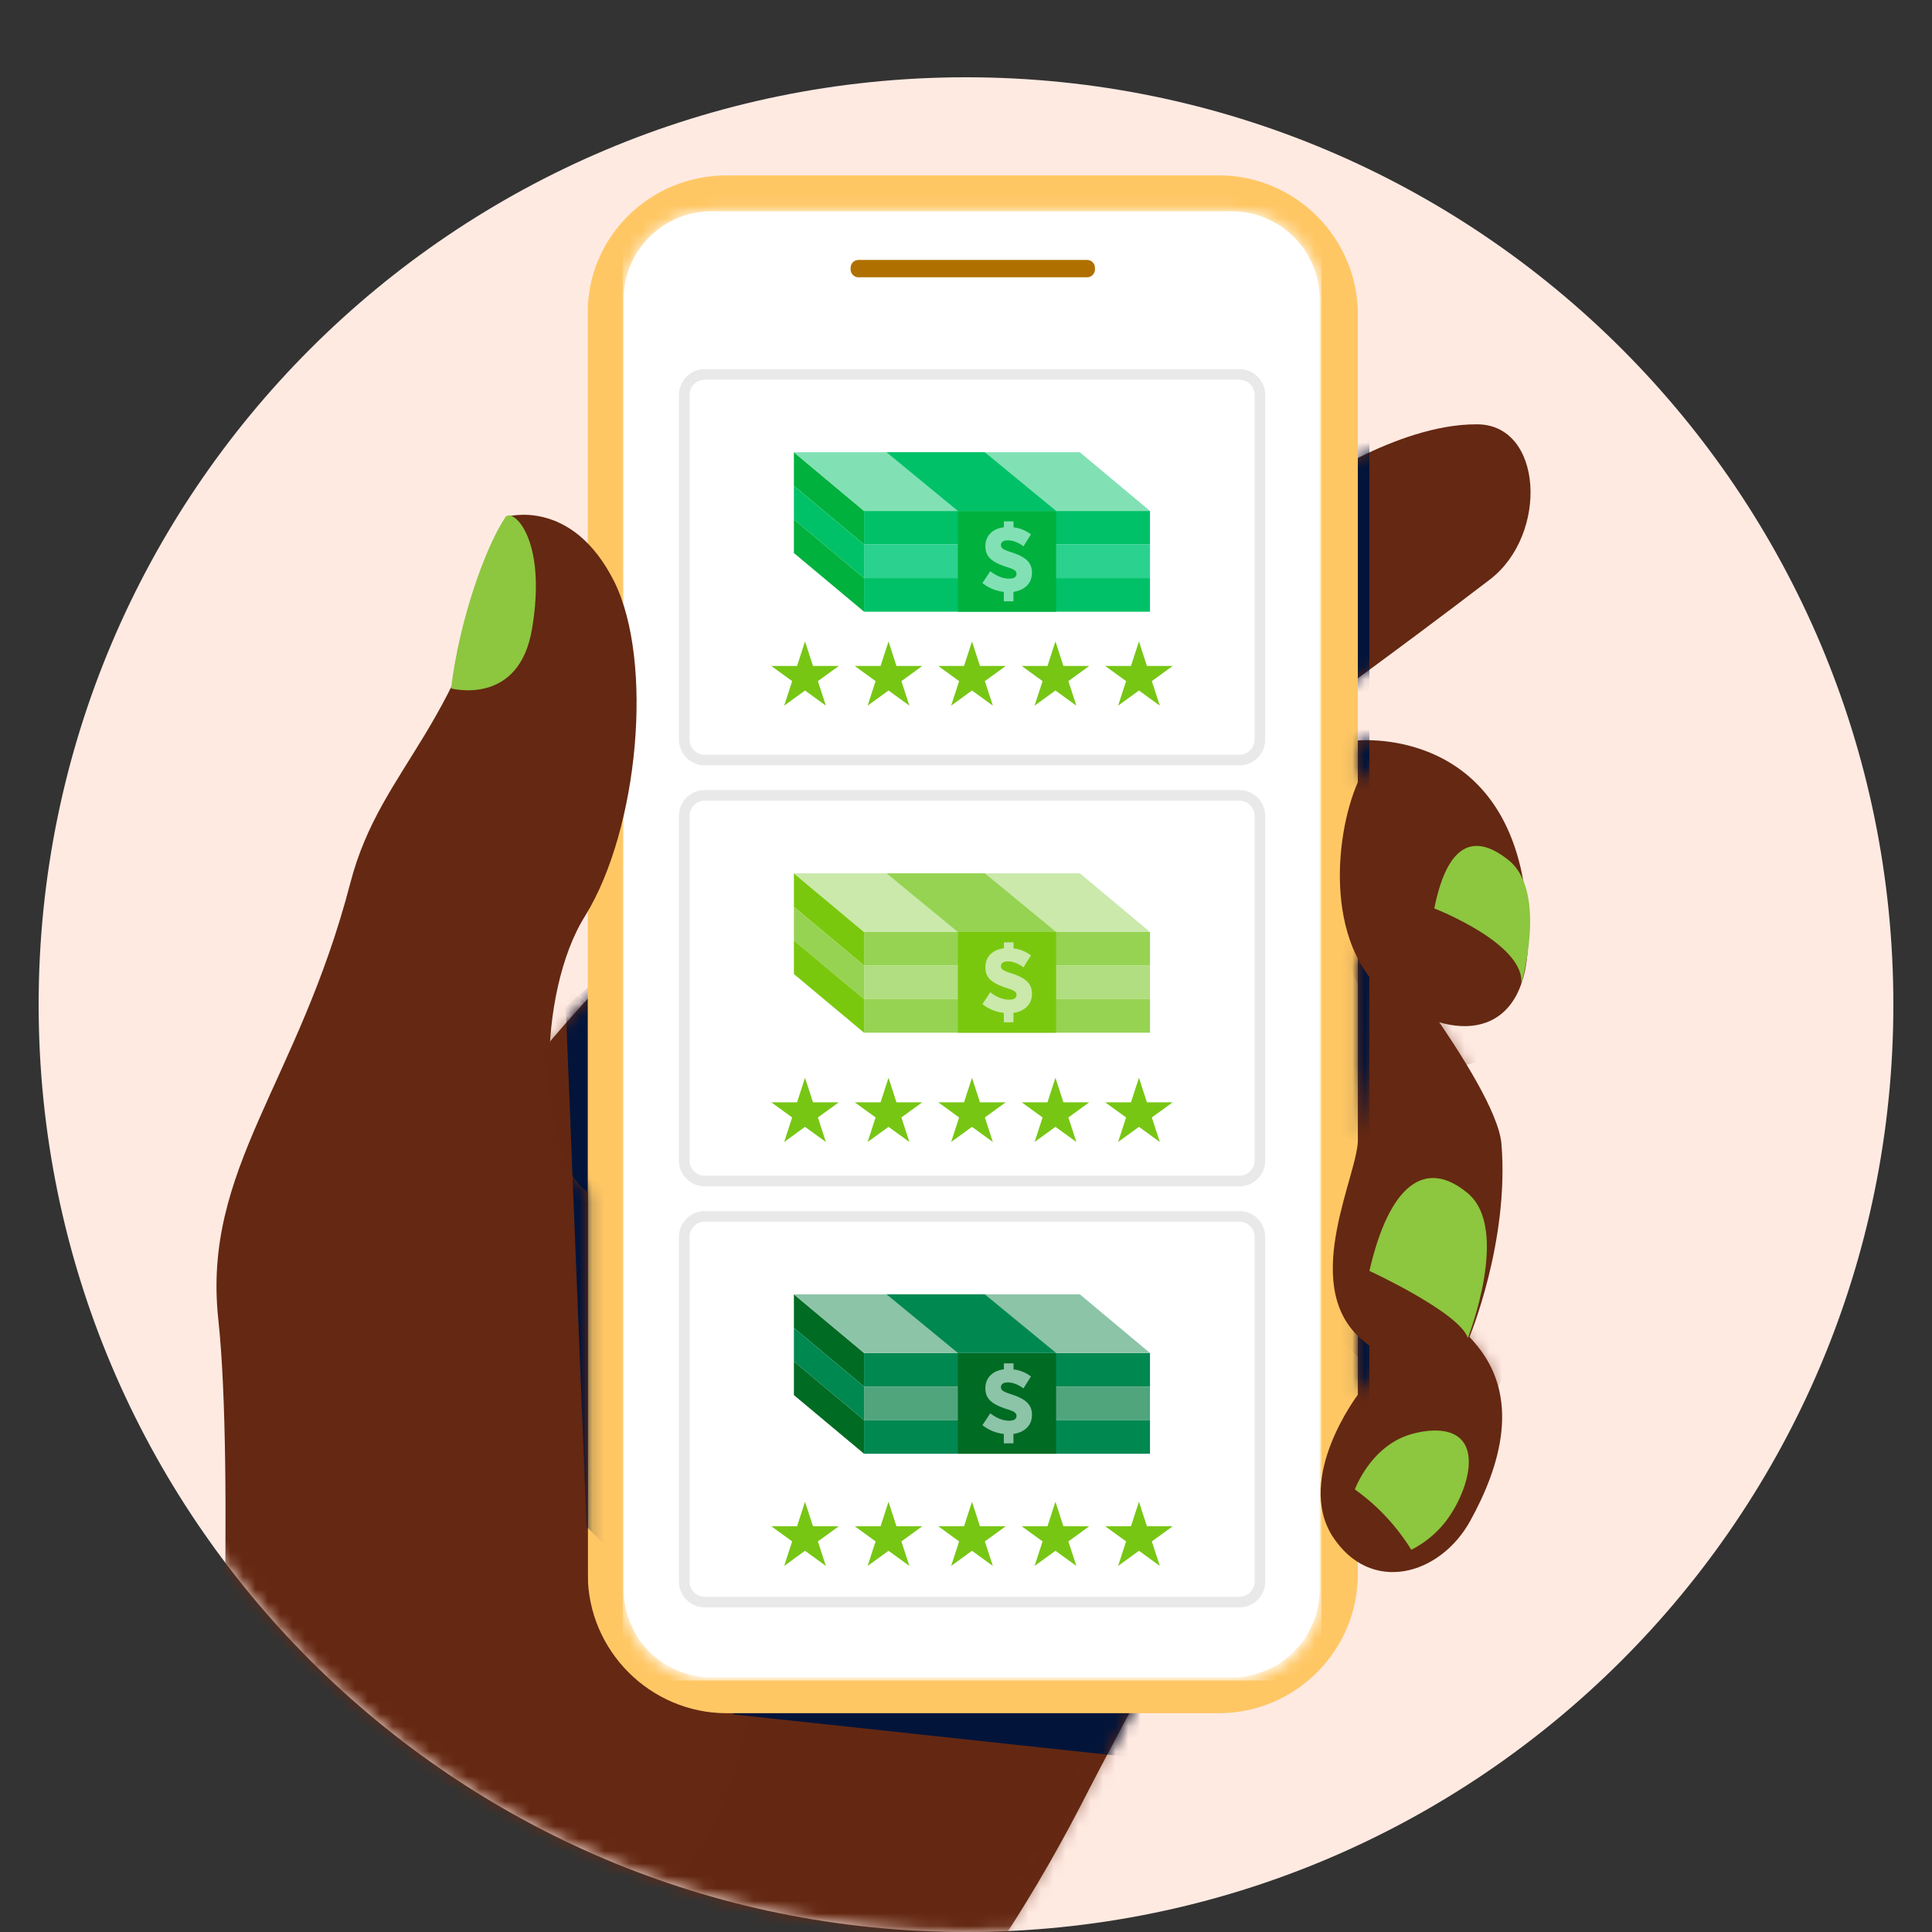 <svg xmlns="http://www.w3.org/2000/svg" width="155" height="155" fill="none"><rect width="100%" height="100%" fill="#333333" stroke="none"/><g clip-path="url(#a)"><path fill="#FFEAE2" d="M77.5 155c41.09 0 74.4-33.31 74.4-74.4S118.59 6.2 77.5 6.2 3.1 39.51 3.1 80.6 36.41 155 77.5 155Z"/><mask id="b" width="149" height="149" x="3" y="6" maskUnits="userSpaceOnUse" style="mask-type:luminance"><path fill="#fff" d="M77.5 155c41.09 0 74.4-33.31 74.4-74.4S118.59 6.2 77.5 6.2 3.1 39.51 3.1 80.6 36.41 155 77.5 155Z"/></mask><g mask="url(#b)"><path fill="#652812" d="M104.663 39.247s7.341-5.204 13.752-5.204c5.388-.092 5.852 8.825 1.116 12.45-7.527 5.76-15.146 11.242-15.146 11.242l.278-18.488Z"/><mask id="c" width="19" height="24" x="104" y="34" maskUnits="userSpaceOnUse" style="mask-type:luminance"><path fill="#fff" d="M104.663 39.247s7.341-5.204 13.752-5.204c5.388-.092 5.852 8.825 1.116 12.45-7.527 5.76-15.146 11.242-15.146 11.242l.278-18.488Z"/></mask><g mask="url(#c)"><path fill="#02143A" d="M109.864 34.046h-2.414v81.293h2.414V34.046Z"/></g><path fill="#652812" d="M36.19 94.064S47.897 75.481 66.477 63.5c18.583-11.985 30.382 62.527 30.382 62.527s-5.947 10.592-10.22 18.953c-8.638 16.63-20.067 29.731-29.266 32.704-6.967 2.323-14.399 19.79-14.399 19.79H-14.26s22.299-26.384 31.962-55.281L36.19 94.064Z"/><mask id="d" width="112" height="136" x="-15" y="62" maskUnits="userSpaceOnUse" style="mask-type:luminance"><path fill="#fff" d="M36.19 94.064S47.897 75.481 66.477 63.5c18.583-11.985 30.382 62.527 30.382 62.527s-5.947 10.592-10.22 18.953c-8.638 16.63-20.067 29.731-29.266 32.704-6.967 2.323-14.399 19.79-14.399 19.79H-14.26s22.299-26.384 31.962-55.281L36.19 94.064Z"/></mask><g mask="url(#d)"><path fill="#652812" d="M45.11 79.014s-4.923 11.707 0 19.14c4.923 7.431 21.462 25.55 12.728 47.011-4.553 11.148-18.21 13.752-35.956 52.308-7.896 17.281 39.116 10.497 39.116 10.497l22.763-43.574 16.075-27.222-10.87-25.364-43.852-32.796h-.004Z" opacity=".5"/></g><mask id="e" width="112" height="136" x="-15" y="62" maskUnits="userSpaceOnUse" style="mask-type:luminance"><path fill="#fff" d="M36.19 94.064S47.897 75.481 66.477 63.5c18.583-11.985 30.382 62.527 30.382 62.527s-5.947 10.592-10.22 18.953c-8.638 16.63-20.067 29.731-29.266 32.704-6.967 2.323-14.399 19.79-14.399 19.79H-14.26s22.299-26.384 31.962-55.281L36.19 94.064Z"/></mask><g mask="url(#e)"><path fill="#02143A" d="m45.388 80.777 1.672 41.716 11.798 15.05 38 4.089-.464-13.192L55.33 72.043l-9.94 8.734Z"/></g><path fill="#FFC764" d="M58.303 14.07h39.485c6.133 0 11.148 5.018 11.148 11.148V126.3c0 6.133-5.018 11.147-11.148 11.147H58.303c-6.134 0-11.148-5.017-11.148-11.147V25.221c-.092-6.133 4.923-11.148 11.148-11.148v-.003Z"/><path fill="#fff" d="M57.095 16.952h41.717a7.06 7.06 0 0 1 7.062 7.062v103.5a7.06 7.06 0 0 1-7.062 7.063H57.095a7.06 7.06 0 0 1-7.062-7.063V24.011a7.06 7.06 0 0 1 7.062-7.063v.004Z"/><mask id="f" width="56" height="119" x="50" y="16" maskUnits="userSpaceOnUse" style="mask-type:luminance"><path fill="#fff" d="M57.099 16.965h41.794a7.072 7.072 0 0 1 7.076 7.076v103.694a7.072 7.072 0 0 1-7.076 7.076H57.1a7.073 7.073 0 0 1-7.076-7.076V24.041a7.072 7.072 0 0 1 7.076-7.076Z"/></mask><g mask="url(#f)"><path fill="#fff" d="M106.016 12.3H49.959v122.524h56.057V12.3Z"/><path fill="#fff" stroke="#E9E9EA" stroke-miterlimit="10" stroke-width=".85" d="M99.432 60.977h-42.89a1.647 1.647 0 0 1-1.647-1.648V31.687c0-.91.736-1.648 1.648-1.648h42.89c.908 0 1.647.735 1.647 1.648v27.642c0 .909-.736 1.648-1.648 1.648Z"/><path fill="#77C614" d="m64.585 51.461.64 1.968h2.07l-1.677 1.215.64 1.968-1.673-1.215-1.672 1.215.64-1.968-1.673-1.215h2.066l.64-1.968ZM71.285 51.461l.635 1.968h2.071l-1.673 1.215.64 1.968-1.673-1.215-1.677 1.215.64-1.968-1.673-1.215h2.07l.64-1.968ZM77.98 51.461l.64 1.968h2.066l-1.672 1.215.64 1.968-1.673-1.215-1.673 1.215.64-1.968-1.673-1.215h2.066l.64-1.968ZM84.676 51.461l.64 1.968h2.07l-1.672 1.215.64 1.968-1.678-1.215-1.673 1.215.64-1.968-1.673-1.215h2.067l.639-1.968ZM91.376 51.461l.64 1.968h2.066l-1.673 1.215.64 1.968-1.673-1.215-1.672 1.215.64-1.968-1.678-1.215h2.07l.64-1.968Z"/><path fill="#00B13E" d="m69.322 43.685-5.629-4.706v-2.695l5.629 4.706v2.695Z"/><path fill="#00C168" d="m69.322 46.38-5.629-4.705V38.98l5.629 4.705v2.696Z"/><path fill="#00B13E" d="m69.322 49.073-5.629-4.703v-2.695l5.629 4.706v2.692Z"/><path fill="#00C168" d="M92.261 40.99h-22.94v2.695h22.94V40.99Z"/><path fill="#2BD18E" d="M92.261 43.685h-22.94v2.696h22.94v-2.696Z"/><path fill="#00C168" d="M92.261 46.38h-22.94v2.696h22.94v-2.695Z"/><path fill="#00B13E" d="M84.728 40.99h-7.88v8.086h7.88V40.99Z"/><path fill="#81E1B4" d="M86.633 36.284h-22.94l5.629 4.706h22.936l-5.625-4.706Z"/><path fill="#00C168" d="M84.728 40.99h-7.88l-5.72-4.706h7.88l5.72 4.706Z"/><path fill="#81E1B4" d="M82.107 43.828c-.35-.268-.817-.475-1.224-.475h-.044c-.38 0-.536.17-.536.373v.007c0 .244.18.363.855.58 1.085.356 1.634.78 1.634 1.634v.014c0 .84-.6 1.396-1.485 1.522v.756h-.773v-.756a3.296 3.296 0 0 1-1.716-.705l.63-.95c.5.38.987.587 1.486.594h.037c.4 0 .58-.15.58-.38v-.014c0-.23-.187-.362-.817-.549-1.106-.373-1.678-.773-1.678-1.641v-.024c0-.817.556-1.397 1.484-1.515v-.475h.773v.482a2.884 2.884 0 0 1 1.397.566l-.6.96-.003-.004Z"/><path fill="#fff" stroke="#E9E9EA" stroke-miterlimit="10" stroke-width=".85" d="M99.432 94.752h-42.89a1.647 1.647 0 0 1-1.647-1.647V65.462c0-.908.736-1.647 1.648-1.647h42.89c.908 0 1.647.735 1.647 1.647v27.643c0 .908-.736 1.647-1.648 1.647Z"/><path fill="#77C614" d="m64.585 86.469.64 1.967h2.07l-1.677 1.215.64 1.968-1.673-1.215-1.672 1.215.64-1.968-1.673-1.215h2.066l.64-1.967ZM71.285 86.469l.635 1.967h2.071l-1.673 1.215.64 1.968-1.673-1.215-1.677 1.215.64-1.968-1.673-1.215h2.07l.64-1.967ZM77.98 86.469l.64 1.967h2.066l-1.672 1.215.64 1.968-1.673-1.215-1.673 1.215.64-1.968-1.673-1.215h2.066l.64-1.967ZM84.676 86.469l.64 1.967h2.07l-1.672 1.215.64 1.968-1.678-1.215-1.673 1.215.64-1.968-1.673-1.215h2.067l.639-1.967ZM91.376 86.469l.64 1.967h2.066l-1.673 1.215.64 1.968-1.673-1.215-1.672 1.215.64-1.968-1.678-1.215h2.07l.64-1.967Z"/><path fill="#7AC80E" d="m69.322 77.461-5.629-4.702v-2.696l5.629 4.706v2.692Z"/><path fill="#96D352" d="m69.322 80.157-5.629-4.703V72.76l5.629 4.702v2.696Z"/><path fill="#7AC80E" d="m69.322 82.852-5.629-4.706v-2.692l5.629 4.703v2.695Z"/><path fill="#96D352" d="M92.261 74.77h-22.94v2.695h22.94v-2.696Z"/><path fill="#B1DE80" d="M92.261 77.461h-22.94v2.696h22.94V77.46Z"/><path fill="#96D352" d="M92.261 80.157h-22.94v2.695h22.94v-2.695Z"/><path fill="#7AC80E" d="M84.728 74.77h-7.88v8.082h7.88v-8.083Z"/><path fill="#CAE9AB" d="M86.633 70.063h-22.94l5.629 4.706h22.936l-5.625-4.706Z"/><path fill="#96D352" d="M84.728 74.77h-7.88l-5.72-4.707h7.88l5.72 4.706Z"/><path fill="#CAE9AB" d="M82.107 77.607c-.35-.268-.817-.475-1.224-.475h-.044c-.38 0-.536.17-.536.373v.007c0 .244.18.363.855.58 1.085.356 1.634.78 1.634 1.634v.014c0 .84-.6 1.397-1.485 1.522v.756h-.773v-.756a3.295 3.295 0 0 1-1.716-.705l.63-.95c.5.38.987.587 1.486.594h.037c.4 0 .58-.15.58-.38v-.014c0-.23-.187-.362-.817-.549-1.106-.373-1.678-.773-1.678-1.64v-.024c0-.818.556-1.397 1.484-1.516v-.475h.773v.482a2.884 2.884 0 0 1 1.397.566l-.6.96-.003-.004Z"/><path fill="#fff" stroke="#E9E9EA" stroke-miterlimit="10" stroke-width=".85" d="M99.432 128.532h-42.89a1.648 1.648 0 0 1-1.647-1.648V99.238c0-.909.736-1.648 1.648-1.648h42.89c.908 0 1.647.736 1.647 1.648v27.646c0 .908-.736 1.648-1.648 1.648Z"/><path fill="#77C614" d="m64.585 120.481.64 1.968h2.07l-1.677 1.215.64 1.967-1.673-1.215-1.672 1.215.64-1.967-1.673-1.215h2.066l.64-1.968ZM71.285 120.481l.635 1.968h2.071l-1.673 1.215.64 1.967-1.673-1.215-1.677 1.215.64-1.967-1.673-1.215h2.07l.64-1.968ZM77.98 120.481l.64 1.968h2.066l-1.672 1.215.64 1.967-1.673-1.215-1.673 1.215.64-1.967-1.673-1.215h2.066l.64-1.968ZM84.676 120.481l.64 1.968h2.07l-1.672 1.215.64 1.967-1.678-1.215-1.673 1.215.64-1.967-1.673-1.215h2.067l.639-1.968ZM91.376 120.481l.64 1.968h2.066l-1.673 1.215.64 1.967-1.673-1.215-1.672 1.215.64-1.967-1.678-1.215h2.07l.64-1.968Z"/><path fill="#006B23" d="m69.322 111.24-5.629-4.706v-2.692l5.629 4.703v2.695Z"/><path fill="#008851" d="m69.322 113.936-5.629-4.706v-2.696l5.629 4.706v2.696Z"/><path fill="#006B23" d="m69.322 116.631-5.629-4.706v-2.695l5.629 4.706v2.695Z"/><path fill="#008851" d="M92.261 108.545h-22.94v2.695h22.94v-2.695Z"/><path fill="#50A57D" d="M92.261 111.24h-22.94v2.696h22.94v-2.696Z"/><path fill="#008851" d="M92.261 113.936h-22.94v2.695h22.94v-2.695Z"/><path fill="#006B23" d="M84.728 108.545h-7.88v8.083h7.88v-8.083Z"/><path fill="#8CC4A8" d="M86.633 103.842h-22.94l5.629 4.703h22.936l-5.625-4.703Z"/><path fill="#008851" d="M84.728 108.545h-7.88l-5.72-4.703h7.88l5.72 4.703Z"/><path fill="#8CC4A8" d="M82.107 111.386c-.35-.268-.817-.475-1.224-.475h-.044c-.38 0-.536.17-.536.373v.007c0 .244.18.363.855.58 1.085.356 1.634.78 1.634 1.634v.014c0 .84-.6 1.396-1.485 1.522v.756h-.773v-.756a3.3 3.3 0 0 1-1.716-.705l.63-.95c.5.38.987.587 1.486.594h.037c.4 0 .58-.15.58-.38v-.014c0-.23-.187-.362-.817-.549-1.106-.373-1.678-.773-1.678-1.641v-.024c0-.817.556-1.396 1.484-1.515v-.475h.773v.482a2.87 2.87 0 0 1 1.397.566l-.6.959-.003-.003Z"/></g><path fill="#B07000" d="M68.894 20.854h18.302c.373 0 .65.278.65.651v.091a.635.635 0 0 1-.65.651H68.894a.635.635 0 0 1-.65-.65v-.092c0-.373.277-.651.65-.651Z"/><path fill="#652812" d="M108.936 101.869v10.032s-5.018 6.598-2.045 11.335c3.065 4.739 8.639 3.159 11.056-1.207 2.414-4.367 4.181-10.033.278-14.4-3.81-4.367-9.289-5.76-9.289-5.76Z"/><g opacity=".5"><mask id="g" width="16" height="26" x="105" y="101" maskUnits="userSpaceOnUse" style="mask-type:luminance"><path fill="#fff" d="M108.936 101.869v10.032s-5.018 6.598-2.045 11.335c3.065 4.739 8.639 3.159 11.056-1.207 2.414-4.367 4.181-10.033.278-14.4-3.81-4.367-9.289-5.76-9.289-5.76Z"/></mask><g mask="url(#g)"><path fill="#652812" d="M106.335 105.954s5.296 7.063 10.405 7.063c5.852 0 3.53-7.154 3.53-7.154l-13.657-3.994-.278 4.089v-.004Z"/></g></g><path fill="#652812" d="M17.515 146.837s1.302-28.894 0-40.974c-1.302-12.077 6.412-18.953 10.592-35.027 2.509-9.663 9.385-12.45 12.45-29.358 0 0 5.296-1.671 8.734 5.205 3.16 6.41 1.95 19.79-2.323 26.757-3.994 6.317-3.81 19.417.187 22.204v42.55c-6.317 1.858-29.636 8.639-29.636 8.639l-.004.004Z"/><path fill="#8DC63F" d="M36.19 55.23s5.482 1.485 6.503-4.832c1.207-7.245-1.58-9.662-2.136-8.92-1.58 2.323-3.716 8.27-4.367 13.752Z"/><mask id="h" width="3" height="11" x="108" y="101" maskUnits="userSpaceOnUse" style="mask-type:luminance"><path fill="#fff" d="M108.936 111.901s1.579-2.044 1.671-2.322c.092-.187-.186-4.923-.373-7.34-.837-.278-1.302-.465-1.302-.465v10.127h.004Z"/></mask><g mask="url(#h)"><path fill="#02143A" d="M109.865 34.046h-2.414v81.293h2.414V34.046Z"/></g><path fill="#652812" d="M108.936 73.254s11.056 13.565 11.52 18.488c.651 7.896-2.6 15.609-2.6 15.609s-3.811 4.459-8.734 0c-4.923-4.458 0-13.378-.186-16.074V73.254Z"/><g opacity=".5"><mask id="i" width="15" height="37" x="106" y="73" maskUnits="userSpaceOnUse" style="mask-type:luminance"><path fill="#fff" d="M108.935 73.254s11.057 13.565 11.521 18.488c.651 7.896-2.6 15.609-2.6 15.609s-3.811 4.459-8.734 0c-4.923-4.458.186-13.192-.187-16.63V73.253Z"/></mask><g mask="url(#i)"><path fill="#652812" d="M107.451 75.481s3.715 11.334 10.218 9.94c6.503-1.393-1.949-9.94-1.949-9.94h-8.269Z"/></g></g><mask id="j" width="3" height="16" x="108" y="76" maskUnits="userSpaceOnUse" style="mask-type:luminance"><path fill="#fff" d="M108.935 91.277s.838-3.81 1.116-6.316c.278-2.414.556-7.805.556-7.805l-1.672-.651v14.772Z"/></mask><g mask="url(#j)"><path fill="#02143A" d="M109.865 34.046h-2.414v81.293h2.414V34.046Z"/></g><path fill="#8DC63F" d="M109.865 101.961s7.245 3.343 7.896 5.387c0 0 3.438-8.734 0-11.612-3.438-2.879-6.316-.651-7.896 6.225Z"/><path fill="#652812" d="M108.936 59.41s13.656-1.393 13.656 15.888c0 7.527-5.204 8.734-10.778 4.923-5.574-3.811-4.831-13.006-2.878-17.468V59.41Z"/><path fill="#8DC63F" d="M115.069 72.88s7.432 2.879 6.967 6.134c0 0 2.136-7.34-.929-9.941-2.6-2.136-4.923-1.766-6.038 3.81v-.002Z"/><mask id="k" width="35" height="106" x="17" y="41" maskUnits="userSpaceOnUse" style="mask-type:luminance"><path fill="#fff" d="M17.515 146.837s1.302-28.894 0-40.974c-1.302-12.077 6.412-18.953 10.592-35.027 2.509-9.663 9.385-12.45 12.45-29.358 0 0 5.296-1.671 8.734 5.205 3.16 6.41 1.95 19.79-2.323 26.757-3.994 6.317-3.81 19.417.187 22.204v42.55c-6.317 1.858-29.636 8.639-29.636 8.639l-.004.004Z"/></mask><g mask="url(#k)"><path fill="#02143A" d="m45.388 80.777 1.672 41.716 11.242 11.148 38.557 7.991-.465-13.192L55.33 72.043l-9.94 8.734Z"/></g><mask id="l" width="4" height="4" x="108" y="59" maskUnits="userSpaceOnUse" style="mask-type:luminance"><path fill="#fff" d="M108.935 59.41v3.438l2.323-2.414-.278-.929c-.651-.091-1.394-.091-2.045-.091v-.004Z"/></mask><g mask="url(#l)"><path fill="#02143A" d="M109.865 34.046h-2.414v81.293h2.414V34.046Z"/></g><path fill="#8DC63F" d="M108.688 119.489a16.545 16.545 0 0 1 2.641 2.336 17.16 17.16 0 0 1 1.895 2.509 8.133 8.133 0 0 0 2.709-2.204c1.468-1.864 2.686-5.18 1.292-6.638-1.109-1.16-3.346-.604-3.794-.488-3.197.796-4.54 4-4.733 4.489h-.007l-.003-.004Z"/></g></g><defs><clipPath id="a"><path fill="#fff" d="M0 0h155v155H0z"/></clipPath></defs></svg>